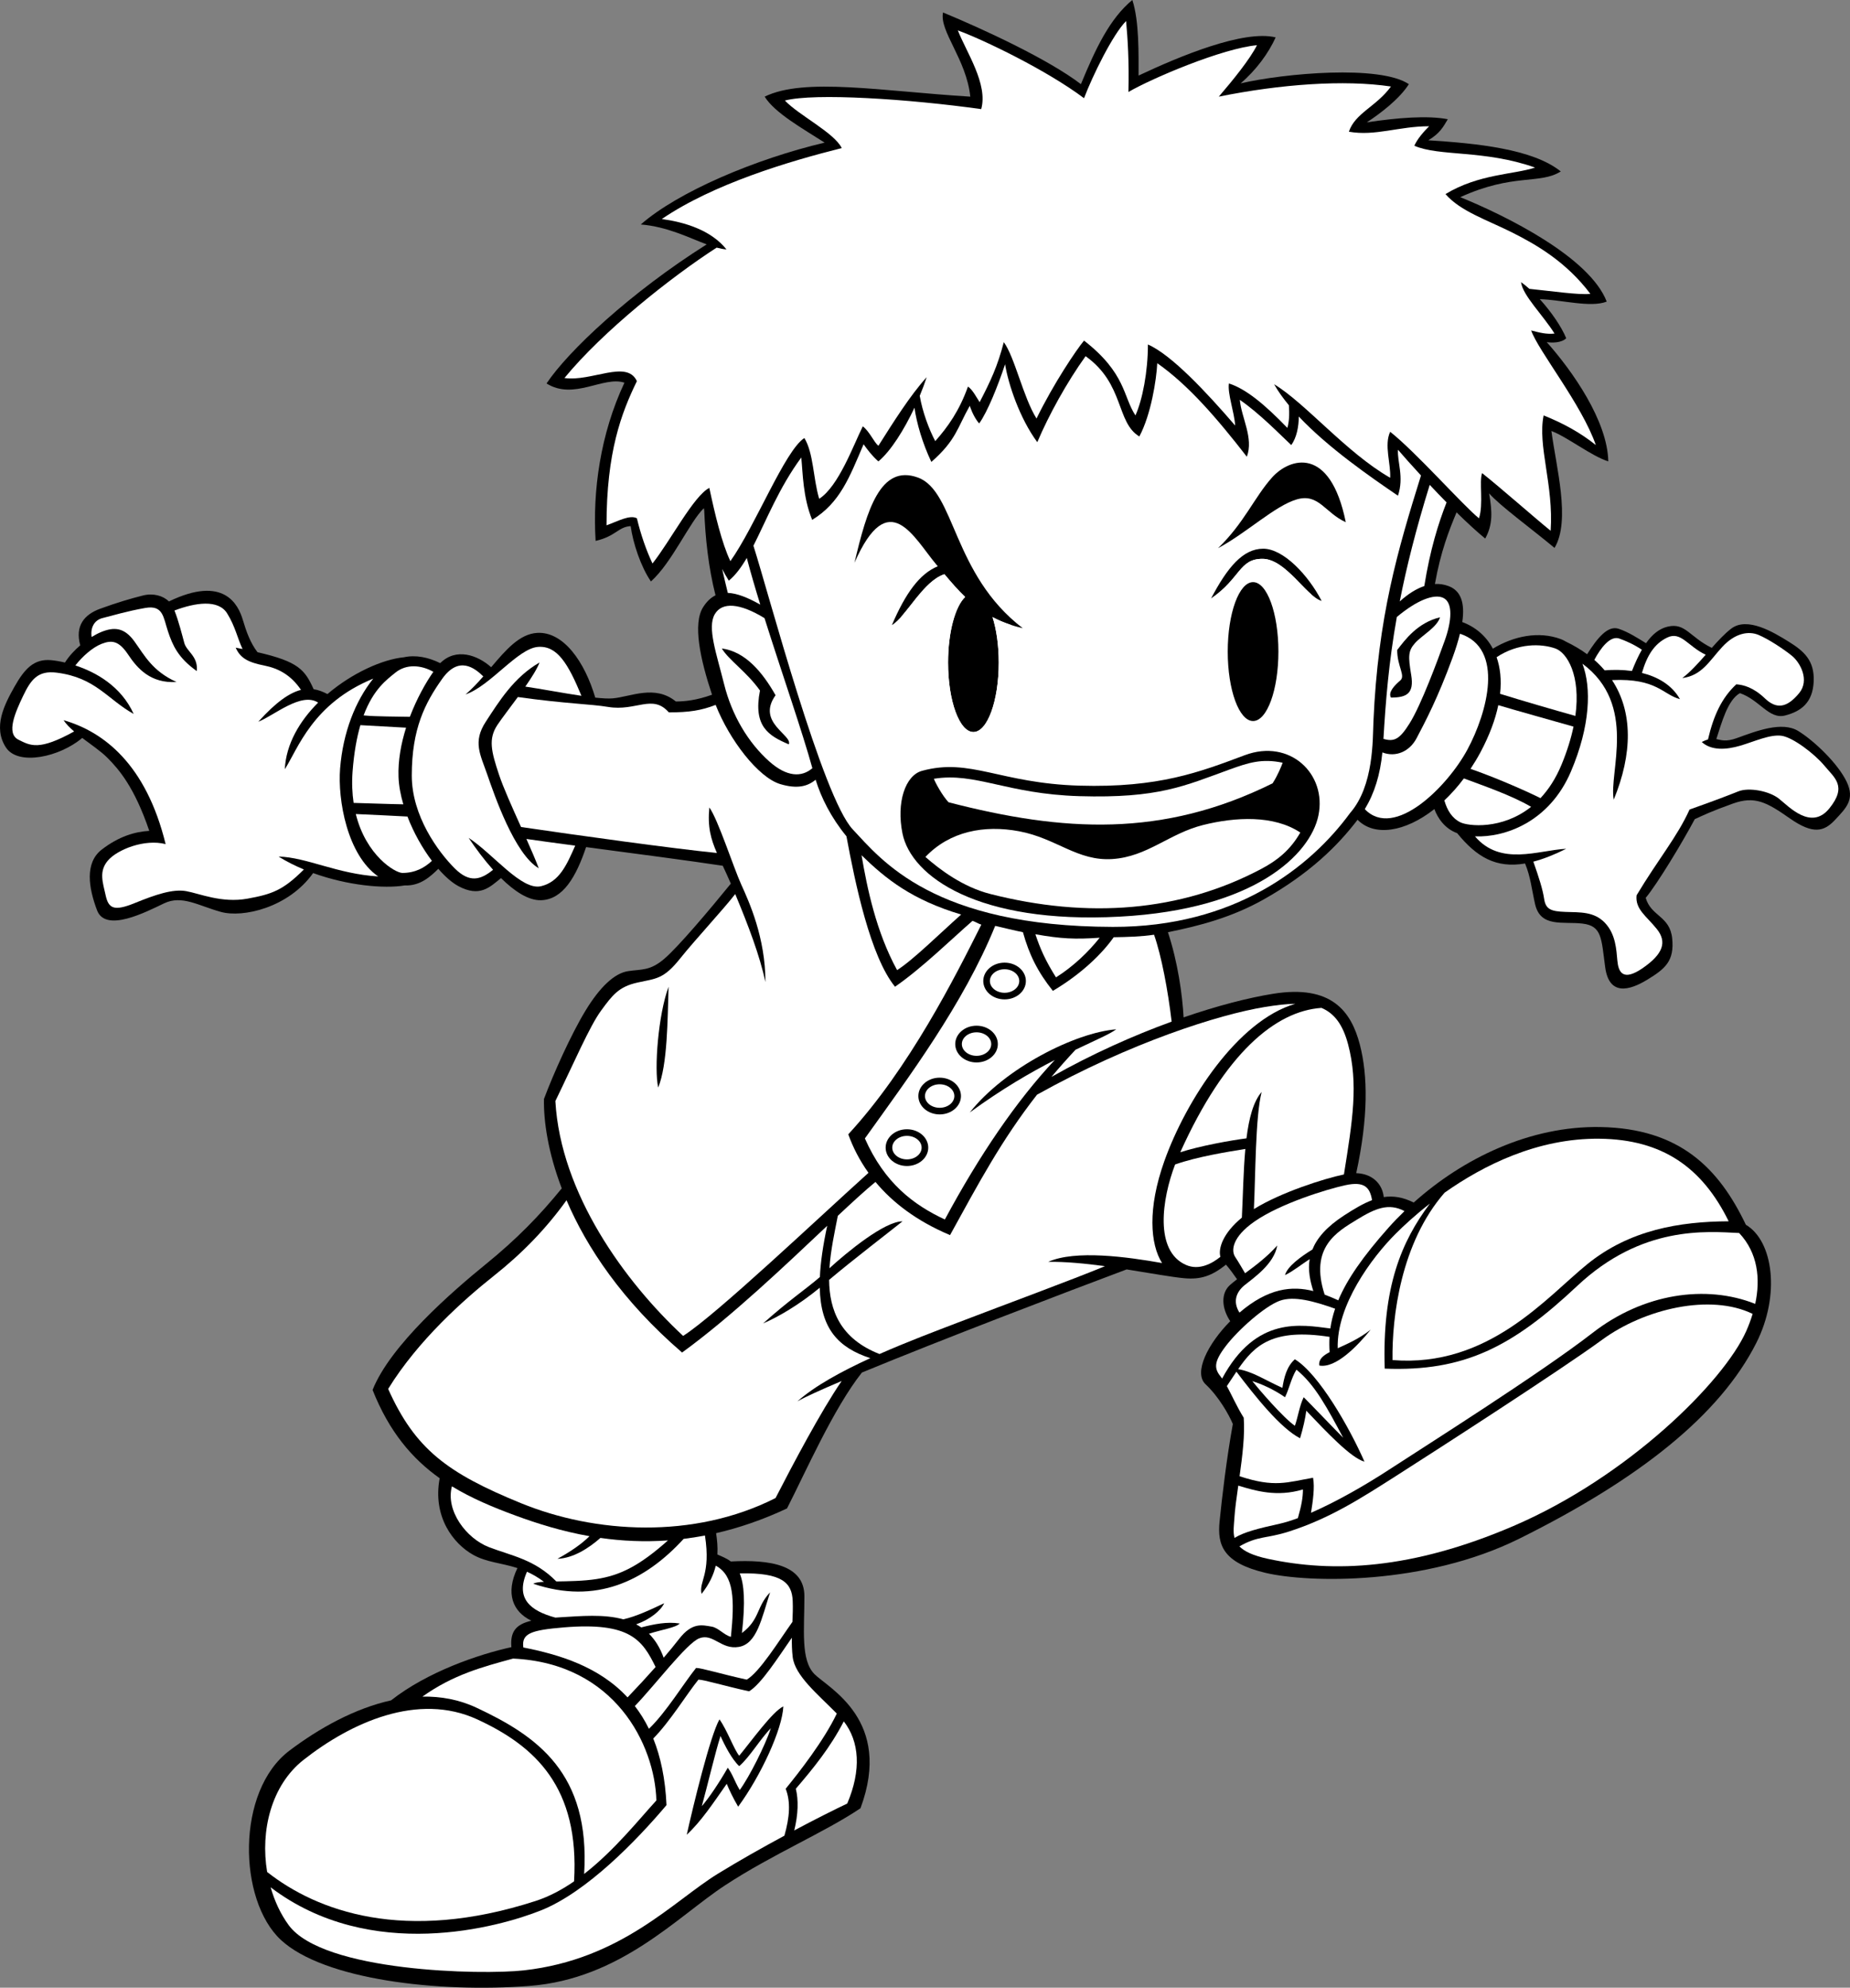 <?xml version="1.0" encoding="utf-8"?>
<!-- Generator: Adobe Illustrator 20.1.0, SVG Export Plug-In . SVG Version: 6.00 Build 0)  -->
<svg version="1.1" id="Layer_1" xmlns="http://www.w3.org/2000/svg" xmlns:xlink="http://www.w3.org/1999/xlink" x="0px" y="0px"
	 viewBox="0 0 331.006 355.452" style="enable-background:new 0 0 331.006 355.452;" xml:space="preserve">
<rect x="0" y="0" width="331.006" height="355.452" fill="#808080" stroke="none"/>
<g>
	<path d="M330.407,139.794c-1.533-3.206-5.714-7.247-8.64-9.06
		c-2.928-1.812-7.527,0-11.011,1.254c-1.987,0.716-2.796,0.344-3.667,0.176
		c0.977-2.949,2.009-6.974,4.223-8.213c3.531,1.209,5.204,4.739,8.085,3.996
		c2.88-0.744,4.928-2.309,5.109-6.04c0.186-3.809-1.765-5.482-4.46-7.155
		c-2.694-1.672-7.433-4.552-10.313-2.322c-1.15,0.89-2.302,2.124-3.46,3.426
		c-3.976-1.95-4.724-4.54-7.876-3.799c-1.487,0.35-2.741,1.339-3.888,2.964
		c-1.322-0.81-3.195-2.038-4.939-2.592c-1.906-0.608-3.773,1.656-5.599,4.563
		c-1.133-0.833-2.407-1.588-3.82-2.267c-0.288-0.177-0.586-0.324-0.895-0.439
		c-3.934-1.46-8.401-0.56-12.15,1.711c-1.218-2.285-3.146-3.897-5.473-4.757
		c0.498-3.442-0.246-5.606-2.449-6.432c-0.8-0.301-1.617-0.421-2.446-0.38
		c1.015-5.741,2.537-9.624,3.871-12.805c1.777,1.744,3.546,3.386,5.126,4.683
		c1.393-2.508,1.255-4.878,0.697-8.084c1.952,2.23,7.526,6.273,11.707,9.756
		c2.928-4.878,0.279-14.495-0.557-20.906c2.926,1.114,7.108,4.459,10.175,5.435
		c-0.14-7.247-6.412-16.167-11.011-21.325c0.975,0.141,2.648,0.141,3.484-0.696
		c-0.821-2.008-2.662-4.721-4.73-6.988c3.77,0.083,9.072,1.574,11.977,0.437
		c-3.066-7.945-17.979-15.332-26.203-18.677c9.478-4.321,14.217-2.229,17.981-4.599
		c-5.018-4.042-15.053-5.018-23.695-5.575c2.091-1.254,2.647-2.37,3.484-3.764
		c-3.623-0.696-8.92-0.278-14.495,0.558c2.369-1.534,5.854-4.182,7.526-6.829
		c-5.157-3.485-22.3-1.951-30.105-0.14c2.787-2.37,5.018-5.436,6.272-8.224
		c-5.714-1.394-17.143,3.346-24.53,6.83c0-3.623,0.139-9.756-1.115-13.519
		c-4.042,3.345-6.551,8.641-9.198,15.053C187.547,10.593,176.117,5.296,168.73,2.23
		c-0.696,3.345,4.182,8.363,4.878,15.053c-15.888-0.977-29.686-3.484-36.794,0
		c1.812,2.927,6.829,5.715,10.732,8.223c-12.404,2.927-26.203,8.781-32.893,14.634
		c4.797,0.401,8.588,2.373,11.79,3.561c-13.644,8.603-24.783,19.067-28.654,24.872
		c4.878,3.066,10.174-1.393,13.938-0.139c-4.322,9.199-5.715,19.374-5.157,28.293
		c3.624-0.835,4.042-2.509,6.271-2.647c0.419,3.066,1.812,7.248,3.624,9.896
		c3.764-3.344,6.969-10.732,9.478-13.101c0.017,0.158,0.044,0.324,0.063,0.484
		c0.197,4.85,0.743,10.09,2.015,15.098c-0.825,0.402-1.562,1.09-2.217,2.12
		c-1.887,2.963-0.514,9.316,1.594,15.655c-2.756,0.993-4.882,1.209-6.472,1.209
		c-3.764-3.067-8.085-0.836-11.29-0.558c-0.764,0.067-1.856,0.004-3.13-0.133
		c-1.887-6.396-5.682-11.843-10.39-11.575c-3.155,0.181-5.612,3.045-8.236,6.14
		c-2.42-2.175-6.29-3.551-9.111-0.729c-2.184-1.075-4.403-1.504-6.505-1.051
		c-3.812,0.372-9.247,2.802-13.677,6.581c-0.807-0.421-1.615-0.74-2.47-0.868
		c-1.562-3.46-2.7-4.938-10.048-6.619c-1.27-1.675-1.959-3.563-2.636-5.823
		c-0.792-2.641-3.342-8.028-13.209-3.252c-1.07-1.057-2.844-1.516-4.631-1.069
		c-2.231,0.558-4.6,1.255-7.666,2.37c-2.878,1.047-4.527,3.076-3.567,6.547
		c-1.062,0.905-2.041,1.959-2.735,3.074c-0.988-0.231-1.849-0.366-2.479-0.422
		c-3.066-0.278-4.739,1.533-6.551,4.739c-1.812,3.206-3.903,7.248-1.533,10.871
		c2.201,3.366,9.687,1.679,13.646-1.705c1.604,1.212,3.341,2.385,4.473,3.517
		c2.091,2.091,4.878,5.296,7.526,13.102c-2.509,0.139-5.435,0.976-8.502,3.345
		c-3.066,2.369-2.369,6.829-0.836,10.871c1.534,4.043,8.781,0.279,11.987-1.253
		c3.205-1.534,6.132,0.417,10.174,1.532c3.919,1.083,12.067-0.735,16.497-6.947
		c6.143,2.221,12.682,2.828,16.395,2.209c2.777,0.115,4.586-1.588,6.001-2.969
		c1.225,1.407,2.471,2.499,3.617,3.108c3.818,2.028,5.593,0.175,7.601-1.45
		c2.414,2.38,4.934,4.033,7.173,3.958c3.946-0.131,6.277-4.235,8.05-9.5
		c8.356,1.107,18.695,2.46,24.452,3.337c0.444,0.949,0.931,1.996,1.447,3.194
		c-3.892,4.79-9.402,11.296-11.881,13.421c-2.601,2.23-4.088,1.858-6.504,2.23
		c-2.416,0.371-5.017,2.787-7.619,7.062c-2.602,4.274-5.761,11.335-7.433,15.796
		c-0.079,3.979,0.735,9.565,3.182,15.984c-3.98,4.894-8.062,9.073-13.589,13.563
		c-5.948,4.832-17.097,14.497-20.256,22.487c2.966,7.468,7.065,12.281,12.005,15.788
		c-1.303,6.943,2.48,11.746,6.021,13.713c2.392,1.329,5.01,1.422,7.889,2.35
		c-2.177,4.52-0.849,7.816,2.495,9.413c-2.713,0.641-3.817,1.911-3.576,4.729
		c-5.841,1.28-15.004,4.389-21.526,9.514c-6.474,1.435-12.821,4.945-18.174,8.979
		c-9.618,7.248-9.2,26.76-1.534,33.868s28.155,9.478,44.461,8.223
		c16.307-1.255,26.482-12.404,34.983-17.98c8.502-5.575,17.84-9.477,24.252-13.797
		c5.854-15.749-5.714-21.464-8.223-23.973c-2.509-2.508-1.812-7.945-1.812-13.938
		c0-5.639-6.169-6.588-13.167-6.217c-0.72-0.545-1.548-0.876-2.402-1.249
		c0.083-1.353-0.05-2.628-0.231-3.814c4.04-0.929,8.273-2.354,12.687-4.422
		c3.282-6.401,8.304-17.865,13.401-24.3c14.101-5.827,36.523-14.379,47.366-18.444
		c4.262,0.672,8.095,1.381,10.36,1.581c2.919,0.251,4.854-0.401,7.416-2.427
		c0.707,0.803,1.331,1.675,1.982,2.61c-0.496,0.378-0.953,0.738-1.314,1.072
		c-1.587,1.464-1.463,4.105,0.091,6.424c-4.029,4.069-6.599,9.217-4.412,11.276
		c2.37,2.231,4.181,5.436,4.878,7.109c-1.114,6.132-1.95,13.241-2.369,17.421
		c-0.419,4.181,0.558,7.388,8.223,9.2c7.666,1.811,28.523,2.269,45.438-6.133
		c21.324-10.592,35.82-22.022,42.37-34.984c4.325-8.559,3.04-18.232-1.866-21.131
		c-4.848-10.145-11.841-17.212-26.01-17.476c-12.615-0.236-24.619,5.62-33.422,13.503
		c-1.947-0.977-3.681-1.227-5.359-0.979c-0.264-2.443-2.118-4.189-4.926-4.276
		c2.164-9.969,2.1-17.447,0.64-23.023c-1.533-5.854-5.018-10.732-15.471-9.06
		c-4.453,0.712-9.998,2.14-16.054,4.225c-0.229-4.084-1.03-9.843-2.805-15.23
		c5.747-1.156,11.482-2.679,17.145-5.865c8.245-4.638,13.29-9.659,16.784-14.243
		c2.977,3.035,8.464,2.241,13.744-1.911c0.579,1.577,1.843,3.5,4.08,4.312
		c3.463,4.255,6.936,6.316,12.144,5.419c0.995,2.39,1.178,4.555,1.793,7.265
		c0.968,4.257,5.018,3.065,8.501,3.485c3.485,0.417,3.346,2.647,4.043,7.804
		c0.697,5.157,4.32,4.181,7.526,2.23c3.206-1.951,4.878-3.345,4.461-7.387
		c-0.419-4.042-3.764-3.902-4.739-7.249c2.09-2.508,6.551-9.895,8.781-14.076
		c1.533-0.697,2.926-1.393,6.829-2.788c3.902-1.394,5.993-0.278,10.174,2.648
		c4.182,2.928,6.132,2.37,8.084,0.279C330.269,144.533,331.941,143,330.407,139.794z"/>
	<path style="fill:#FFFFFF;" d="M289.756,114.196c1.274,0.47,2.472,0.98,4.013,1.989
		c-0.61,1.059-1.198,2.329-1.778,3.805c-1.625-0.227-3.294-0.245-4.884-0.119
		c-0.561-0.65-1.167-1.277-1.848-1.868C286.389,115.884,288.113,113.59,289.756,114.196z"/>
	<path style="fill:#FFFFFF;" d="M275.627,142.724c-3.27-1.614-8.44-3.814-12.518-5.237
		c0.621-0.944,1.228-1.927,1.792-2.988c1.628-3.06,2.649-5.866,3.177-8.399
		c3.001,0.903,9.26,2.638,13.458,3.834c-0.427,2.047-1.112,4.308-2.139,6.796
		C278.353,139.251,277.052,141.206,275.627,142.724z"/>
	<path style="fill:#FFFFFF;" d="M278.28,115.961c2.073,0.726,4.601,4.769,3.588,12.061
		c-3.695-1.03-9.604-2.749-13.468-3.952c0.274-2.504,0.027-4.696-0.625-6.546
		C271.578,114.997,275.704,115.059,278.28,115.961z"/>
	<path style="fill:#FFFFFF;" d="M258.21,106.902c1.812,0.837,1.534,4.181,0.28,7.666
		c-1.255,3.484-4.181,11.429-6.273,14.774c-1.769,2.83-2.743,3.361-4.688,2.784
		c0.4-6.744,0.94-13.602,2.394-21.793C253.533,107.308,256.594,106.156,258.21,106.902z"/>
	<path style="fill:#FFFFFF;" d="M250.446,107.548c1.184-6.046,2.882-12.852,5.363-20.842
		c0.961,1.022,1.978,2.082,3.014,3.136c-1.471,3.741-2.951,8.484-3.983,14.957
		C253.395,105.281,251.924,106.215,250.446,107.548z"/>
	<path style="fill:#FFFFFF;" d="M116.743,100.769c-1.116-2.369-2.091-5.157-2.788-8.084
		c-1.254-0.696-3.484,0.558-5.435,1.255c0-13.102,2.648-20.07,5.435-25.785
		c-1.812-3.903-8.083,0.139-12.962-0.558c6.868-8.378,19.139-18.1,27.232-23.316
		c0.605,0.162,1.192,0.279,1.759,0.32c-2.788-3.485-7.526-4.878-11.568-5.437
		c9.199-6.271,22.718-10.313,32.195-12.684c-1.393-2.787-7.666-5.853-10.174-8.501
		c5.296-1.394,22.161-0.279,35.123,1.533c1.254-4.459-2.648-10.174-4.181-14.077
		c4.599,1.672,15.889,7.108,22.579,12.125c1.533-4.041,5.157-11.428,7.526-13.798
		c0.278,3.067,0.558,7.248,0.418,12.684C206.223,13.938,218.767,8.641,224.9,8.084
		c-1.254,2.51-4.321,6.272-6.83,9.199c11.01-2.23,22.44-3.066,30.802-1.812
		c-2.648,3.624-6.412,4.739-7.526,8.084c4.739,0.836,8.921-0.976,14.356-0.976
		c-0.976,0.976-2.09,2.23-2.648,3.484c4.46,1.952,12.544,0.697,21.603,3.903
		c-3.763,1.254-10.034,1.115-16.028,4.739c2.647,3.066,7.388,4.599,11.847,6.83
		c4.46,2.23,9.757,5.296,14.077,11.011c-1.916,0.255-7.338-0.541-10.913-0.891
		c-0.5-0.444-1-0.858-1.491-1.2c0.278,2.369,3.902,5.854,5.993,9.199
		c-1.533,0.14-2.509-0.139-4.182-0.558c1.255,3.623,9.06,13.241,11.568,20.489
		c-2.787-2.23-5.853-3.902-9.337-5.296c-1.116,5.436,1.812,12.404,1.254,20.627
		c-2.927-2.37-8.92-7.665-12.265-10.313c-0.558,1.533,0.278,5.575-0.558,8.083
		c-2.788-2.23-11.291-11.848-15.889-15.471c-1.116,2.37,0.139,5.715,0,8.224
		c-7.806-4.46-15.191-13.38-20.767-16.726c0.706,1.254,1.614,2.511,2.643,3.757
		c0.117,1.603,0.053,2.958-0.274,4.048c-4.042-4.182-7.387-6.968-10.454-7.945
		c-0.277,1.812,0.976,5.157,1.116,7.527c-5.157-5.993-11.429-12.684-15.61-14.495
		c0,4.878-0.976,9.896-2.23,12.683c-2.23-3.346-1.673-7.526-9.199-13.38
		c-1.395,1.672-5.436,7.666-8.502,13.937c-2.369-3.762-3.903-11.011-5.854-13.659
		c-1.116,4.321-2.369,6.97-4.321,10.733c-0.557-0.836-1.254-2.231-2.09-2.788
		c-1.533,4.32-3.624,7.248-5.854,9.756c-1.123-2.122-2.278-5.211-2.775-8.103
		c0.48-1.153,0.903-2.28,1.242-3.326c-2.927,3.206-5.993,8.084-8.641,12.265
		c-0.837-0.697-1.533-2.509-2.788-3.484c-1.673,3.345-4.32,10.732-7.804,12.962
		c-1.116-3.763-0.978-8.083-2.649-10.871c-3.484,2.23-8.781,15.749-13.24,22.021
		c-1.533-3.205-2.789-8.503-3.764-13.101C124.13,88.644,119.949,96.726,116.743,100.769z"/>
	<path style="fill:#FFFFFF;" d="M130.402,103.835c1.204-0.985,2.234-2.387,3.214-4.063
		c0.675,2.562,1.499,5.385,2.415,8.35c-2.239-1.263-4.161-2.035-5.81-2.097
		c-0.322-1.314-0.682-2.826-1.012-4.282C129.582,102.461,129.971,103.166,130.402,103.835z"/>
	<path style="fill:#FFFFFF;" d="M127.893,109.829c1.31-2.227,4.468-1.99,8.894,0.708
		c3.088,9.776,6.803,20.417,8.564,26.836c-1.926,1.656-4.571,1.58-7.701-1.202
		c-3.764-3.345-6.69-8.224-8.085-13.799C128.172,116.797,126.5,112.198,127.893,109.829z"/>
	<path style="fill:#FFFFFF;" d="M77.535,120.133c-1.436,2.056-2.997,4.886-4.203,8.053
		c-2.36-0.063-5.929-0.026-8.275-0.253c1.773-4.749,4.217-6.454,5.69-7.651
		C72.707,118.691,75.353,118.904,77.535,120.133z"/>
	<path style="fill:#FFFFFF;" d="M63.083,137.982c0.257-3.418,0.761-6.124,1.397-8.31
		c2.427,0.13,5.927,0.325,8.177,0.454c-0.9,2.846-1.461,5.88-1.352,8.832
		c0.058,1.561,0.372,3.212,0.857,4.872c-2.423-0.037-6.747-0.198-8.89-0.253
		C63.025,141.896,62.928,140.049,63.083,137.982z"/>
	<path style="fill:#FFFFFF;" d="M49.842,153.175c1.425,0.886,2.956,1.652,4.53,2.308
		c-3.758,3.752-5.743,4.425-10.104,5.219c-4.6,0.837-8.595-0.93-10.965-1.347
		c-2.369-0.419-5.435,0.604-9.199,2.137c-3.763,1.534-4.692,0.929-5.203-1.394
		c-0.512-2.327-1.254-4.274,0.418-6.226c1.672-1.951,6.551-3.901,10.315-2.926
		c-3.485-14.217-11.011-20.071-18.258-22.162c0.442,0.684,1.118,1.356,1.888,2.017
		c-6.293,3.482-7.814,2.547-9.973,1.468c-2.23-1.116-0.558-4.878,0.836-7.805
		c1.394-2.927,2.648-4.6,5.993-4.181c6.982,0.872,9.059,4.739,13.798,7.387
		c-2.253-4.977-6.779-7.48-10.433-8.673c1.268-1.629,3.102-3.25,4.719-3.872
		c1.812-0.697,3.066-0.557,4.739,1.952c1.672,2.508,4.042,5.156,8.641,4.878
		c-4.32-1.952-5.714-4.739-7.526-7.248c-1.812-2.509-3.623-2.648-5.993-1.673
		c-0.519,0.214-1.09,0.52-1.67,0.879c-0.245-1.661,0.467-3.018,1.949-3.388
		c1.672-0.419,4.46-1.255,7.666-1.812c3.205-0.558,3.205,1.673,4.042,4.181
		c0.837,2.509,1.812,4.739,5.157,7.108c0.279-2.648-1.812-3.485-2.229-5.018
		c-0.363-1.332-1.042-4.029-1.764-5.811c3.714-1.408,7.848-2.04,9.429,0.515
		c1.471,2.376,1.849,4.471,2.755,6.371c-0.394-0.079-0.8-0.158-1.223-0.239
		c0.837,1.952,2.37,2.649,5.158,3.205c2.567,0.514,4.774,1.755,6.523,4.342
		c-2.028,0.508-4.431,2.144-7.639,5.693c2.741-1.044,7.681-5.388,10.703-3.417
		c-3.301,3.292-5.737,7.387-5.963,11.919c2.359-3.671,4.971-11.777,15.824-16.208
		c-3.204,4.006-5.411,9.607-5.929,16.067c-0.447,5.606,1.269,15.462,6.817,19.309
		C60.284,156.273,54.889,153.302,49.842,153.175z"/>
	<path style="fill:#FFFFFF;" d="M72.003,156.102c-1.299,0-6.508-3.114-8.343-10.533
		c2.824,0.13,7.087,0.322,9.242,0.448c1.107,2.887,2.679,5.67,4.375,7.923
		C75.967,155.18,74.264,156.102,72.003,156.102z"/>
	<path style="fill:#FFFFFF;" d="M96.812,158.472c-3.485,0.836-8.503-5.715-12.962-8.642
		c1.299,1.948,2.794,3.945,4.371,5.706c-2.232,1.817-4.208,2.403-6.88-0.27
		c-2.926-2.926-7.665-9.333-7.665-16.586c0-8.362,2.369-12.962,5.435-17.283
		c2.961-4.171,5.788-1.978,7.36-0.442c-1.002,1.146-2.045,2.264-3.179,3.229
		c4.461-1.533,9.339-8.223,12.962-8.502c3.476-0.267,5.414,3.062,7.78,8.745
		c-3.361-0.495-7.277-1.246-10.042-1.647c1.131-1.624,2.109-3.176,2.541-4.31
		c-4.6,2.647-7.247,6.968-9.617,10.592c-2.37,3.624-0.976,5.855,0.278,9.478
		c1.255,3.624,4.878,14.216,9.199,16.725c-0.543-1.449-1.338-3.284-2.21-5.24
		c1.98,0.29,5.097,0.713,8.733,1.197C101.388,154.693,100.078,157.687,96.812,158.472z"/>
	<path style="fill:#FFFFFF;" d="M107.545,180.725c2.043-2.788,3.159-4.275,6.504-5.017
		c3.345-0.745,4.646-0.559,7.618-4.275c2.719-3.398,7.756-8.805,9.881-11.556
		c2.385,5.72,4.374,10.97,5.405,15.736c0-7.944-2.927-14.355-4.321-17.422
		c-1.393-3.066-4.181-11.707-5.714-13.797c-0.338,3.463,0.25,5.599,1.353,8.137
		c-7.776-0.777-24.935-3.151-35.044-4.643c-1.556-3.459-3.162-7.012-3.939-9.349
		c-1.395-4.181-1.952-6.412-0.28-8.92c0.777-1.166,2.217-3.025,3.647-4.974
		c8.617,1.209,12.987,1.243,16.145,1.769c5.017,0.836,7.945-2.37,10.871,0.976
		c3.653,0,5.83-0.349,8.376-1.339c2.454,6.248,7.621,12.981,11.555,14.163
		c3.043,0.912,4.899,0.413,6.331-0.78c0.999,3.219,2.735,6.721,5.516,10.113
		c1.568,8.446,4.273,21.47,8.689,26.904c4.839-3.336,10.244-8.64,13.866-11.781
		c0.374,0.101,1.194,0.581,1.579,0.677c-4.648,9.27-12.89,25.681-23.807,37.494
		c0.833,2.309,2.01,4.64,3.617,6.887c-8.915,8.014-27.227,25.385-33.165,29.165
		c-10.407-9.663-21.928-25.459-22.858-41.999C102.712,190.017,105.5,183.513,107.545,180.725z"
		/>
	<path style="fill:#FFFFFF;" d="M171.971,163.541c-3.821,3.395-8.656,8.181-11.464,9.936
		c-3.756-6.859-5.359-14.684-6.357-20.539C158.517,157.194,163.172,160.907,171.971,163.541z"/>
	<path style="fill:#FFFFFF;" d="M209.635,182.689c-6.879,2.498-14.308,5.812-21.514,9.89
		c1.327-1.579,2.763-3.197,4.316-4.864c3.544-1.694,6.093-2.774,7.281-3.646
		c-7.247,0.558-19.884,6.877-26.203,14.867c5.759-4.217,10.952-7.196,15.207-9.383
		c-6.836,7.279-13.489,17.027-19.667,28.524c-5.575-2.602-10.779-6.504-14.31-14.496
		c7.78-10.856,17.635-24.053,23.316-38.011c1.545,0.353,3.508,0.846,4.963,1.128
		c1.112,4.003,2.646,7.105,5.357,10.494c5.197-3.085,8.862-6.716,10.885-9.592
		c2.442-0.04,4.955-0.104,7.219-0.451C207.822,170.964,208.963,177.062,209.635,182.689z"/>
	<path style="fill:#FFFFFF;" d="M185.253,167.066c4.564,0.81,7.106,0.931,11.505,0.62
		c-2.001,2.531-4.699,5.123-7.817,7.092C187.092,171.852,186.123,169.682,185.253,167.066z"/>
	<path style="fill:#FFFFFF;" d="M199.116,165.749c21.808,0.048,35.343-10.667,42.449-20.368
		c4.258-4.863,4.033-13.165,4.173-16.355c0.814-18.741,4.339-30.624,8.509-43.997
		c-1.78-1.933-3.258-3.603-4.121-4.609c-0.14,2.229,1.116,4.878,0,8.224
		c-4.898-3.336-12.444-8.541-17.747-14.159c0.004,1.763-0.378,3.805-1.348,5.099
		c-2.09-1.952-5.575-5.575-9.199-8.084c0.279,3.205,2.509,6.83,1.255,10.174
		c-5.297-6.83-10.454-12.822-16.028-16.725c-0.141,2.927-1.116,9.198-3.206,13.102
		c-4.181-2.509-2.647-9.386-9.617-14.356c-3.345,4.646-6.597,10.546-8.641,15.378
		c-3.159-4.274-5.204-10.408-5.761-13.938c-1.3,3.903-3.159,8.549-4.645,10.593
		c-1.115-1.301-1.673-3.16-1.673-3.16c-2.23,3.903-2.416,6.133-6.875,10.036
		c-1.596-3.353-2.639-6.972-3.022-9.695c-1.825,3.883-4.203,7.723-6.456,9.602
		c-1.116-0.976-1.952-2.09-2.649-3.066c-2.508,5.854-4.181,10.453-9.198,13.519
		c-1.673-4.042-1.673-8.502-1.951-11.151c-3.958,5.367-6.252,11.229-8.561,15.772
		c2.759,8.65,12.354,44.977,17.768,50.729C157.71,153.776,166.932,165.679,199.116,165.749z"
		/>
	<path style="fill:#FFFFFF;" d="M244.193,144.695c1.736-2.868,2.743-6.137,3.145-10.143
		c2.391,0.925,4.874-0.158,6.133-2.564c1.534-2.927,3.764-7.108,6.412-14.355
		c0.578-1.579,1.021-3.011,1.339-4.31c8.012,2.635,4.921,14.067,1.31,20.756
		C258.978,140.658,249.468,150.208,244.193,144.695z"/>
	<path style="fill:#FFFFFF;" d="M258.426,143.137c1.204-1.139,2.38-2.443,3.495-3.936
		c3.26,1.225,8.495,3,12.028,5.079c-5.2,4.137-11.277,3.461-12.672,2.763
		C259.76,146.284,258.922,144.849,258.426,143.137z"/>
	<path style="fill:#FFFFFF;" d="M327.295,144.58c-3.252,3.996-7.248-0.372-9.013-1.765
		c-1.766-1.394-5.389-2.045-7.248-1.302c-1.858,0.744-4.275,1.673-8.734,3.252
		c-2.23,4.925-5.576,8.828-9.478,15.333c-0.279,2.508,1.765,3.717,3.624,6.039
		c1.859,2.323,1.115,4.46-2.509,6.969c-3.624,2.508-4.367,0.651-4.553-1.301
		c-0.186-1.95-0.279-4.739-2.23-6.783c-1.951-2.045-4.46-1.858-7.061-1.952
		c-2.603-0.093-3.531-0.465-3.81-2.323c-0.261-1.739-0.933-3.814-1.932-6.663
		c1.755-0.46,3.689-1.208,5.881-2.303c-5.045,0.265-11.73,3.167-16.328-2.219
		c5.383,0.217,13.317-2.573,17.164-11.581c3.478-8.148,3.696-15.017,2.064-19.295
		c9.926,7.338,4.684,19.463,5.601,24.313c3.377-8.214,3.441-15.699-0.305-21.383
		c8.038-0.362,9.081,2.603,12.151,3.404c-1.453-2.546-3.974-3.984-6.801-4.685
		c0.915-3.113,2.198-5.206,4.526-6.326c2.462-1.186,3.677,1.565,6.884,3.072
		c-1.383,1.569-2.776,3.115-4.19,4.176c3.531-0.465,4.832-3.067,7.155-5.575
		c2.323-2.509,4.739-2.881,6.504-2.137c1.766,0.743,4.46,2.509,5.947,3.717
		c1.487,1.208,3.229,4.359,1.301,6.69c-2.23,2.695-4.089,2.881-6.132,0.929
		c-2.044-1.952-3.811-2.416-5.111-2.509c-2.565,2.383-4.045,5.493-5.065,9.856
		c-0.321,0.091-0.682,0.232-1.114,0.458c1.72,1.579,4.414,1.394,6.923,0.65
		c2.509-0.743,5.296-2.044,7.341-1.766c2.044,0.279,5.946,3.252,7.712,5.39
		C328.224,139.098,330.548,140.585,327.295,144.58z"/>
	<path style="fill:#FFFFFF;" d="M80.858,265.792c3.481,2.12,7.323,3.737,11.448,5.25
		c3.773,1.384,8.188,2.787,13.175,3.665c-1.541,1.501-3.44,2.78-5.742,4.046
		c2.871-0.114,5.632-1.931,7.69-3.736c3.736,0.535,7.772,0.753,12.085,0.444
		c-5.205,4.639-8.643,6.266-12.807,6.915c-2.307,0.36-4.984,0.386-7.168,0.423
		c-3.919-3.986-8.053-4.584-12.065-6.137C83.454,275.107,79.684,270.175,80.858,265.792z"/>
	<path style="fill:#FFFFFF;" d="M100.854,291.019c11.907-0.994,14.078,2.26,16.447,7.081
		c-1.54,1.737-3.243,3.578-5.021,5.434c-5.121-5.524-12.25-7.67-18.644-8.927
		C93.297,292.107,94.977,291.508,100.854,291.019z"/>
	<path style="fill:#FFFFFF;" d="M91.795,296.594c18.259,0.836,25.366,15.471,25.645,25.366
		c-3.086,3.368-7.497,8.924-12.925,13.147c1.119-18.038-8.392-24.639-19.271-29.733
		c-3.112-1.458-6.371-2.034-9.66-1.982C81.094,299.468,86.334,298.083,91.795,296.594z"/>
	<path style="fill:#FFFFFF;" d="M54.302,314.712c8.502-6.69,20.487-12.126,31.081-7.248
		c10.385,4.783,18.335,12.136,17.33,28.97c-2.154,1.483-4.451,2.719-6.877,3.504
		c-23.519,7.609-39.162,1.803-48.039-5.185C46.56,327.382,48.533,319.251,54.302,314.712z"/>
	<path style="fill:#FFFFFF;" d="M151.588,322.517c-2.308,1.091-5.71,2.801-9.478,4.803
		c0.713-2.907,0.776-5.458,0.279-7.451c3.141-3.665,6.151-7.343,8.585-12.047
		C153.761,311.419,154.15,316.495,151.588,322.517z"/>
	<path style="fill:#FFFFFF;" d="M149.721,306.425c-2.297,4.832-6.809,10.588-9.146,13.444
		c0.914,2.352,0.717,5.078-0.228,8.394c-3.949,2.128-8.167,4.507-11.897,6.799
		c-7.945,4.877-17.283,15.332-34.705,17.283c-7.583,0.849-35.959,0.279-42.092-8.084
		c-1.447-1.974-2.522-4.294-3.232-6.767c17.913,13.605,40.954,7.093,48.391,4.119
		c8.194-3.278,17.143-12.544,22.44-18.816c-0.212-4.737-1.059-8.654-2.368-11.911
		c2.988-3.018,5.975-7.927,8.082-10.529c0.976,0,4.599,1.116,9.06,2.09
		c2.155-1.267,5.228-6.102,7.655-9.589c-0.017,1.132,0.008,2.278,0.15,3.457
		C142.23,299.644,146.319,302.974,149.721,306.425z"/>
	<path style="fill:#FFFFFF;" d="M141.831,286.28c0.053,1.263,0.006,2.504-0.05,3.751
		c-2.492,3.501-5.862,8.966-8.173,10.326c-4.46-0.976-8.085-2.091-9.06-2.091
		c-2.191,2.706-5.335,7.91-8.44,10.883c-0.738-1.508-1.586-2.857-2.52-4.066
		c3.498-3.617,9.28-11.243,11.518-12.112c2.509-0.976,3.902,2.09,7.108,1.533
		c3.206-0.558,4.042-5.017,5.575-9.757c-2.518,2.651-1.769,4.799-5.044,7.28
		c0.65-5.617,0.39-8.77-0.388-10.665C140.044,281.188,141.699,283.102,141.831,286.28z"/>
	<path style="fill:#FFFFFF;" d="M125.523,285.025c1.401-1.763,2.164-3.452,2.542-5.045
		c3.284,1.768,3.386,6.042,2.715,12.721c-1.18-0.271-2.237-1.62-3.444-1.822
		c-1.673-0.278-3.485-0.836-5.854,2.231c-0.783,1.013-1.713,2.141-2.736,3.332
		c-0.661-1.828-1.558-3.227-2.629-4.289c2.399-0.77,4.749-1.077,5.505-1.832
		c-2.296-0.363-4.591,0.113-6.887,0.7c-0.296-0.199-0.598-0.384-0.912-0.549
		c2.519-0.882,4.419-2.475,5.01-3.775c-2.155,1.021-5.039,2.396-7.318,2.876
		c-3.51-0.97-7.599-0.58-11.218-0.368c-0.323,0.019-0.625,0.04-0.93,0.062
		c-4.472-1.216-7.212-3.403-5.075-8.205c0.98,0.439,1.993,1.021,3.032,1.802
		c-0.936,0.053-1.626,0.148-1.906,0.349c11.218,3.783,19.994-0.493,26.9-8.027
		c1.25-0.153,2.52-0.35,3.814-0.6C127.228,281.64,124.994,282.772,125.523,285.025z"/>
	<path style="fill:#FFFFFF;" d="M138.764,267.883c-14.68,7.433-32.335,6.317-45.529,0.928
		c-13.194-5.389-18.955-9.663-23.786-20.441c5.388-8.735,13.565-15.982,18.955-20.257
		c4.949-3.924,9.262-8.329,12.959-13.482c3.581,8.392,9.952,17.999,20.677,27.234
		c8.833-6.412,18.531-15.659,25.968-22.667c-0.768,3.548-1.199,6.574-1.312,9.163
		c-2.544,2.211-5.482,4.114-10.161,8.301c2.716-1.165,6.393-3.3,10.137-6.384
		c0.157,7.38,3.355,10.726,9.045,12.594c-5.104,2.333-9.904,4.941-13.049,7.729
		c1.359-0.777,4.191-2.061,7.927-3.646C146.902,252.313,141.803,261.982,138.764,267.883z"/>
	<path style="fill:#FFFFFF;" d="M212.217,226.208c-5.72-2.486-4.309-11.843-1.965-17.973
		c3.997-1.402,9.306-2.247,12.566-2.775c-0.347,3.839-0.417,8.166-0.621,12.281
		c-3.424,2.814-4.246,5.54-3.842,7.006C216.881,225.947,214.551,227.224,212.217,226.208z"/>
	<path style="fill:#FFFFFF;" d="M219.324,240.703c2.23-2.927,6.97-7.108,9.618-8.083
		c2.563-0.944,6.172,0.073,9.939,1.404c-0.403,1.192-0.689,2.365-0.852,3.536
		c-5.184-0.638-13.275-2.339-19.366,8.959c-0.059-0.078-0.116-0.167-0.176-0.24
		C217.234,244.746,217.095,243.63,219.324,240.703z"/>
	<path style="fill:#FFFFFF;" d="M232.22,271.475c-1.186,0.441-2.294,0.788-3.278,1.006
		c-3.855,0.857-6.305,1.471-8.058,2.53c-0.299-1.088-0.101-2.283-0.027-3.505
		c0.099-1.609,0.384-3.648,0.695-5.843c3.151,0.95,6.903,2.074,11.571,0.686
		C233.123,267.742,232.888,269.144,232.22,271.475z"/>
	<path style="fill:#FFFFFF;" d="M270.754,272.9c-18.191,7.796-32.199,8.378-43.903,5.853
		c-2.695-0.581-4.229-1.342-5.092-2.222c3.324-1.923,4.815-1.359,8.855-2.656
		c7.387-2.369,12.963-5.992,19.095-9.895c6.132-3.902,29.448-18.91,36.935-24.391
		c7.587-5.555,19.375-8.324,26.941-4.636c-0.319,1.058-0.709,2.099-1.156,3.102
		C308.387,247.115,291.243,264.119,270.754,272.9z"/>
	<path style="fill:#FFFFFF;" d="M314.047,233.162c-8.813-3.504-19.995-1.875-29.077,5.172
		c-9.338,7.247-30.104,20.35-36.517,24.53c-4.351,2.838-9.472,5.738-13.882,7.658
		c0.309-1.968,0.702-4.568,0.363-6.265c-4.594,0.788-6.843,1.82-13.145-0.275
		c0.505-3.623,0.975-7.48,0.74-10.457c-1.299-2.098-2.168-4.116-3.018-5.661
		c0.6-0.878,1.156-1.745,1.713-2.572c3.398,4.478,7.904,10.119,11.386,11.903
		c0.558-1.858,0.93-3.53,1.115-4.924c3.624,3.809,7.992,8.455,10.407,9.105
		c-2.694-6.132-8.176-15.702-12.451-18.303c-1.487,1.3-1.951,3.344-2.23,5.11
		c-2.893-1.277-5.321-2.927-7.922-3.341c2.925-4.257,6.143-7.358,16.354-5.778
		c-0.053,0.898-0.045,1.805,0.018,2.728c-1.245,0.655-1.998,1.317-1.852,2.395
		c2.927,0.558,6.829-3.485,9.198-6.412c-2.069,1.63-4.205,2.557-5.901,3.324
		c-0.221-7.692,6.067-16.174,10.361-20.467c1.391-1.391,3.48-3.333,6.139-5.411
		c-5.123,6.836-8.556,14.966-8.089,29.522c14.216,0.558,22.857-3.902,34.426-14.775
		c11.568-10.871,23.137-9.756,28.99-9.477C314.521,224.045,315.012,228.683,314.047,233.162z"/>
	<path style="fill:#FFFFFF;" d="M224.063,246.975c1.486,0.465,3.717,1.395,5.854,2.881
		c0.743-1.486,1.115-3.438,2.044-4.924c3.345,2.694,5.575,6.968,8.363,12.171
		c-1.487-1.486-5.482-5.668-7.062-7.248c-0.742,1.487-1.022,3.531-1.579,5.111
		C229.545,253.48,225.178,248.37,224.063,246.975z"/>
	<path style="fill:#FFFFFF;" d="M309.298,218.395c-8.785,0.045-17.72,1.529-25.302,7.673
		c-7.294,5.911-17.701,18.538-34.845,17.144c-0.114-7.698,1.493-20.975,9.317-29.932
		c6.907-4.876,16.648-9.785,27.757-9.651C297.414,203.764,304.553,208.737,309.298,218.395z"/>
	<path style="fill:#FFFFFF;" d="M251.292,216.577c-0.991,0.961-1.946,1.938-2.839,2.941
		c-4.587,5.16-7.431,9.25-9.008,13.011c-0.795-0.36-1.605-0.712-2.437-1.022
		c-2.769-8.48,2.273-11.256,5.732-13.383C246.013,216.111,248.453,215.053,251.292,216.577z"
		/>
	<path style="fill:#FFFFFF;" d="M245.492,214.616c-1.602,0.602-3.216,1.575-4.982,2.718
		c-3.171,2.053-4.881,4.089-5.692,6.108c-2.18,1.339-4.501,3.059-4.9,4.578
		c1.441-0.684,2.944-1.919,4.409-2.857c-0.32,1.922,0.049,3.825,0.657,5.708
		c-3.778-0.956-8.04-0.578-13.215,3.859c-1.292-2.064-0.483-3.767,0.901-4.898
		c1.534-1.255,5.297-3.764,5.855-7.109c-1.793,2.024-3.945,3.634-5.752,4.965
		c-0.595-1.001-1.157-1.995-1.774-2.921c-0.743-1.115-0.557-3.531,3.438-6.318
		c4.665-3.256,13.055-5.808,16.261-6.504C244.137,211.197,245.106,212.333,245.492,214.616z"/>
	<path style="fill:#FFFFFF;" d="M241.206,186.765c1.861,7.047,0.805,13.594-0.748,23.255
		c-3.504,0.727-11.251,3.182-16.11,6.193c0.296-5.787,0.247-16.51,1.387-20.946
		c-1.499,1.739-2.272,4.727-2.715,8.297c-2.736,0.346-8.307,1.341-11.843,2.487
		c8.004-17.738,17.041-25.253,25.262-25.817C238.727,181.197,240.263,183.195,241.206,186.765z"/>
	<path style="fill:#FFFFFF;" d="M231.766,179.499c-10.32,2.991-19.575,17.265-23.453,28.172
		c-3.007,8.459-2.522,14.812-0.396,18.191c-6.213-1.106-15.539-2.386-20.371-0.212
		c3.07-0.053,6.643,0.297,10.154,0.773c-5.565,2.311-18.178,6.968-26.229,10.052
		c-4.059,1.554-9.158,3.474-14.11,5.656c-7.024-2.749-8.956-7.842-9.017-13.259
		c4.122-3.477,10.526-8.38,13.138-10.47c-3.219,0-9.881,5.469-13.075,8.389
		c0.214-3.246,0.938-6.514,1.5-9.38c2.67-2.502,4.97-4.611,6.734-6.055
		c3.018,3.633,7.301,6.965,13.343,9.509c5.186-9.415,9.178-16.929,15.562-25.111
		c16.691-9.305,32.512-14.33,40.747-15.68C228.348,179.738,230.162,179.527,231.766,179.499z
		"/>
	<path d="M129.148,115.961c4.181,0.557,7.247,4.182,9.616,8.363
		c-3.484,4.878,3.067,7.108,2.37,8.78c-3.624-1.533-6.412-3.206-5.157-9.617
		C133.608,120.143,130.402,118.052,129.148,115.961z"/>
	<path d="M217.931,98.029c4.645-4.461,6.504-9.107,9.663-12.638
		c3.16-3.531,10.407-5.761,13.195,7.991c-3.716-1.672-4.832-5.204-8.734-4.087
		C228.152,90.409,223.134,95.24,217.931,98.029z"/>
	<path d="M182.993,112.337c-12.636-9.663-12.08-24.529-18.77-26.946
		c-6.689-2.416-9.105,5.761-11.335,15.239c6.133-13.939,10.593-4.46,14.681,0.371
		c0.074,0.087,0.146,0.174,0.219,0.261c-3.262,1.344-5.771,4.829-8.21,10.518
		c2.605-1.564,5.537-7.834,9.4-9.101c1.197,1.427,2.387,2.806,3.71,4.074
		c-1.776,1.682-3.056,6.292-3.056,11.73c0,6.857,2.03,12.418,4.534,12.418
		c2.503,0,4.534-5.561,4.534-12.418c0-3.115-0.422-5.954-1.113-8.132
		C179.137,111.171,180.904,111.851,182.993,112.337z"/>
	<path d="M257.653,110.387c-4.042,0.975-6.272,4.042-7.666,5.853c0,2.926,1.533,4.6,0.558,5.436
		c-0.976,0.836-2.231,2.091-1.673,3.066c2.787,0,4.181-0.697,3.623-4.042
		c-0.557-3.346-0.557-4.32,0.697-5.715C254.447,113.592,257.095,112.198,257.653,110.387z"/>
	<path d="M216.676,107.041c2.928-5.575,5.714-8.92,9.338-8.92
		c3.624,0,8.085,4.739,10.454,9.338c-2.787-0.836-6.411-7.526-10.592-7.526
		C221.693,99.933,221.972,103.417,216.676,107.041z"/>
	<path style="fill:#FFFFFF;" d="M216.676,107.041c5.296-3.624,5.017-7.108,9.199-7.108
		c3.297,0,6.249,4.163,8.717,6.331c0.156,5.516-0.586,13.879-4.397,22.241
		c-1.857,2.044-8.919,3.437-12.45,3.345C216.072,120.886,216.072,113.453,216.676,107.041z"/>
	<path d="M119.623,176.45c-1.857,5.018-2.601,14.683-1.857,18.027
		C119.438,190.388,119.438,182.398,119.623,176.45z"/>
	<path d="M179.741,172.143c-2.105,0-3.811,1.472-3.811,3.286c0,1.814,1.706,3.286,3.811,3.286
		c2.105,0,3.811-1.471,3.811-3.286C183.552,173.615,181.846,172.143,179.741,172.143z"/>
	<path d="M174.724,183.42c-2.105,0-3.811,1.47-3.811,3.285c0,1.814,1.706,3.285,3.811,3.285
		c2.104,0,3.811-1.471,3.811-3.285C178.534,184.891,176.828,183.42,174.724,183.42z"/>
	<path d="M168.126,192.712c-2.104,0-3.81,1.471-3.81,3.285c0,1.814,1.706,3.285,3.81,3.285
		c2.104,0,3.812-1.472,3.812-3.285C171.938,194.183,170.231,192.712,168.126,192.712z"/>
	<path d="M162.272,201.938c-2.103,0-3.811,1.47-3.811,3.285c0,1.815,1.707,3.285,3.811,3.285
		c2.105,0,3.812-1.47,3.812-3.285C166.084,203.408,164.377,201.938,162.272,201.938z"/>
	<ellipse style="fill:#FFFFFF;" cx="179.741" cy="175.429" rx="2.628" ry="2.103"/>
	<ellipse style="fill:#FFFFFF;" cx="174.724" cy="186.705" rx="2.628" ry="2.102"/>
	<ellipse style="fill:#FFFFFF;" cx="168.126" cy="195.997" rx="2.628" ry="2.103"/>
	<ellipse style="fill:#FFFFFF;" cx="162.272" cy="205.222" rx="2.627" ry="2.103"/>
	<path d="M122.875,328.093c1.115-5.018,4.182-17.701,5.854-20.628
		c1.395,1.952,2.602,5.39,3.531,6.504c2.23-2.693,5.947-7.897,7.897-8.827
		c-0.186,4.089-3.995,12.359-8.083,17.933c-0.836-1.394-1.673-3.159-2.045-4.087
		C127.614,322.425,125.478,325.678,122.875,328.093z"/>
	<path style="fill:#FFFFFF;" d="M125.571,322.982c0.929-3.345,2.415-9.664,3.345-12.543
		c0.744,1.672,2.044,4.181,3.345,5.389c1.858-1.581,3.809-4.925,5.668-6.784
		c-1.023,3.067-3.81,8.642-5.576,11.057c-1.022-1.766-1.207-2.694-2.137-3.994
		C128.729,318.708,126.871,321.496,125.571,322.982z"/>
	<path style="fill:#FFFFFF;" d="M180.113,132.408c-3.997,0.835-6.783,0.743-8.828,0.651
		c-2.044-0.094-3.16,0.278-4.553-2.695c-1.394-2.973-4.646-14.959-5.442-20.127
		c2.182-2.461,4.646-6.56,7.687-7.557c1.197,1.427,2.387,2.806,3.71,4.074
		c-1.776,1.682-3.056,6.292-3.056,11.73c0,6.857,2.03,12.418,4.534,12.418
		c2.503,0,4.534-5.561,4.534-12.418c0-3.115-0.422-5.954-1.113-8.132
		c0.988,0.523,2.062,0.987,3.254,1.383C181.135,116.426,181.135,126.647,180.113,132.408z"/>
	<ellipse cx="224.202" cy="116.518" rx="4.533" ry="12.418"/>
	<path d="M235.886,145.87c-1.428,6.769-11.117,16.746-35.567,18.048
		c-25.415,1.354-37.295-7.219-38.846-14.877c-1.118-5.522,0.487-10.374,3.495-11.198
		c8.641-2.369,13.938,2.23,28.154,2.648c14.217,0.418,21.554-2.438,29.607-5.448
		C230.773,132.034,237.463,138.403,235.886,145.87z"/>
	<path style="fill:#FFFFFF;" d="M227.691,140.08c-19.686,9.744-37.398,8.706-57.976,3.384
		c-1.128-1.212-2.369-3.496-2.62-4.201c7.453-1.208,13.018,2.727,26.026,3.109
		c14.217,0.418,18.815-1.848,26.9-4.774c3.354-1.213,5.783-1.991,9.475-1.202
		C229.242,137.092,228.593,138.699,227.691,140.08z"/>
	<path style="fill:#FFFFFF;" d="M225.737,155.346c-14.522,7.724-31.108,8.971-48.577,4.512
		c-4.891-1.249-9.023-4.362-11.581-6.618c4.362-4.587,10.517-5.76,16.77-4.587
		c6.69,1.254,10.42,5.38,16.693,4.963c6.271-0.419,10.109-4.557,16.242-6.091
		c5.744-1.435,12.633-1.805,17.37,1.354C230.849,152.037,228.514,153.869,225.737,155.346z"/>
</g>
</svg>
